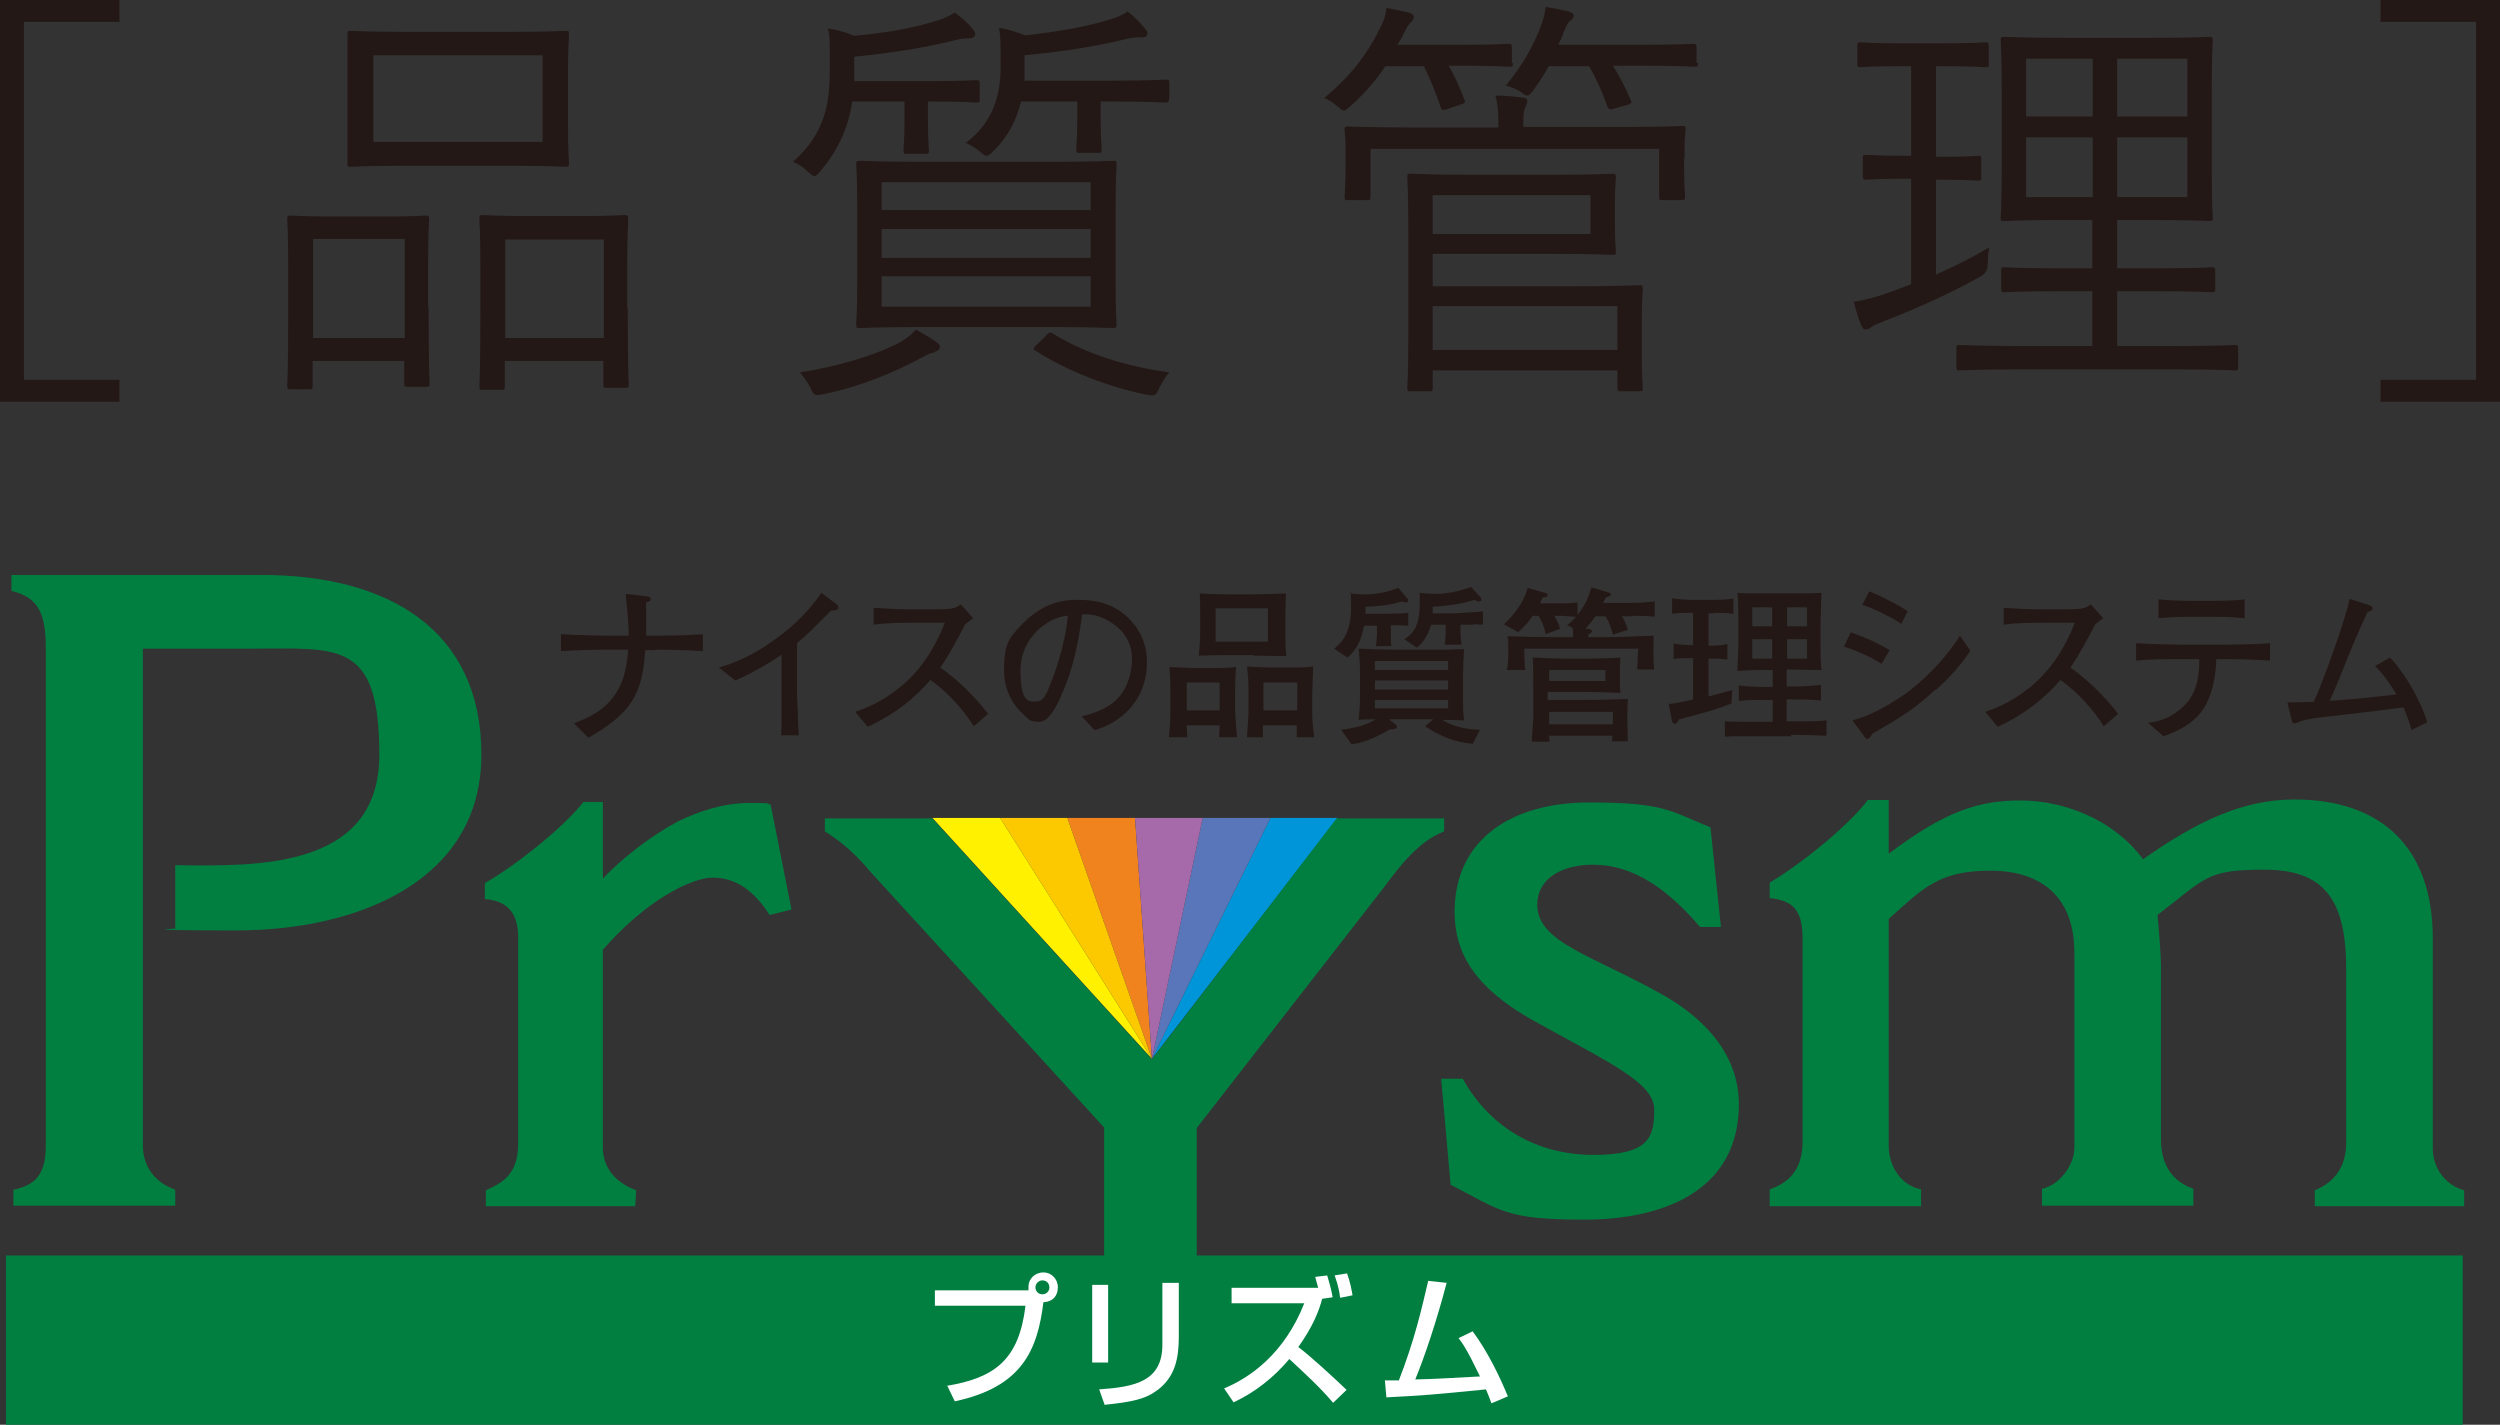 <?xml version="1.0" encoding="UTF-8"?>
<svg id="_レイヤー_2" data-name=" レイヤー 2" xmlns="http://www.w3.org/2000/svg" version="1.1" viewBox="0 0 502.2 286.2">
  <rect x="0" y="0" width="502.2" height="286.2" fill="#333333" stroke="none"/>
  <defs>
    <style>
      .cls-1 {
        fill: #0095d8;
      }

      .cls-1, .cls-2, .cls-3, .cls-4, .cls-5, .cls-6, .cls-7, .cls-8, .cls-9 {
        stroke-width: 0px;
      }

      .cls-2 {
        fill: #5976ba;
      }

      .cls-3 {
        fill: #231815;
      }

      .cls-4 {
        fill: #007f41;
      }

      .cls-5 {
        fill: #fff100;
      }

      .cls-6 {
        fill: #a66aaa;
      }

      .cls-7 {
        fill: #fcc800;
      }

      .cls-8 {
        fill: #fff;
      }

      .cls-9 {
        fill: #f0831e;
      }
    </style>
  </defs>
  <g id="layout">
    <g>
      <path class="cls-3" d="M24,4.4H4.8v71.9h19.2v4.4H0V0h24v4.4Z"/>
      <path class="cls-3" d="M86.1,61.6c0,12.7.2,14.9.2,15.4s0,.7-.7.7h-3.7c-.6,0-.7,0-.7-.7v-4.5h-18.4v5c0,.6,0,.7-.7.7h-3.7c-.6,0-.7,0-.7-.7s.2-2.5.2-15.5v-7.6c0-7.8-.2-9.9-.2-10.4s0-.7.7-.7,2.5.2,8.7.2h9.6c6.3,0,8.3-.2,8.8-.2s.7,0,.7.7-.2,2.5-.2,9.2c0,0,0,8.5,0,8.5ZM81.3,48h-18.4v19.9h18.4s0-19.9,0-19.9ZM114.1,25.1c0,5.3.2,7.2.2,7.7s0,.7-.7.7-3.2-.2-11.4-.2h-20.4c-8.1,0-10.9.2-11.4.2s-.6,0-.6-.7,0-2.4,0-7.7v-10.5c0-5.3,0-7.2,0-7.7s0-.7.6-.7,3.3.2,11.4.2h20.4c8.2,0,11-.2,11.4-.2.6,0,.7,0,.7.7s-.2,2.5-.2,7.7c0,0,0,10.5,0,10.5ZM109,11.1h-34v17.4h34V11.1ZM126.1,61.8c0,12.8.2,14.9.2,15.3,0,.7,0,.8-.7.8h-3.7c-.6,0-.7,0-.7-.8v-4.6h-19.8v5.1c0,.6,0,.7-.7.7h-3.7c-.6,0-.7,0-.7-.7s.2-2.5.2-15.6v-7.6c0-7.8-.2-9.9-.2-10.4,0-.7,0-.8.7-.8s2.6.2,9.1.2h10.3c6.5,0,8.6-.2,9.1-.2s.7,0,.7.8-.2,2.5-.2,9.2v8.6ZM121.3,48.1h-19.8v19.8h19.8s0-19.8,0-19.8Z"/>
      <path class="cls-3" d="M196.8,19.9c0,.6,0,.7-.7.7s-2.5-.2-9.3-.2h-.4v3.9c0,3.7.2,5.4.2,5.8,0,.7,0,.8-.7.8h-3.7c-.6,0-.7,0-.7-.8s.2-2,.2-5.8v-3.9h-10.5c-.7,4.6-2.4,9.3-6.5,14.1-.5.6-.9.9-1.1.9s-.7-.3-1.3-.9c-1-1-1.9-1.5-3-2,6.7-5.9,7.4-12.2,7.4-18.9s0-5.9-.4-7.9c2,.3,3.6.8,5.3,1.5,6.5-.6,11.5-1.5,16.1-2.9,1.5-.4,3-1,4.1-1.8,1.4,1.1,2.5,2,3.4,3.1.4.5.7.8.7,1.3s-.4.7-1.1.8c-.9,0-1.7,0-3,.4-6.3,1.5-11.6,2.4-20.2,3.3v4.9h15.2c6.7,0,8.8-.2,9.3-.2s.7,0,.7.7v3.1h0ZM187.7,70.8c-.9.2-1.4.4-2.5,1-5.1,2.8-12.3,5.9-19.9,7.4-1.7.3-1.8.3-2.5-1.3-.5-1-1.4-2.2-2.1-3.1,7.3-1.1,15.5-3.5,20.4-6.2,1.1-.7,2-1.4,2.9-2.4,1.4.8,3.1,1.8,4.1,2.5.6.4.7.7.7,1s-.3.8-.9.9h0ZM224.1,56.6c0,5.9.2,8.1.2,8.6s0,.7-.7.7-3.6-.2-12-.2h-26.9c-8.5,0-11.5.2-11.9.2-.7,0-.8,0-.8-.7s.2-2.6.2-8.6v-14.9c0-6-.2-8.2-.2-8.7s0-.7.8-.7,3.4.2,11.9.2h27c8.4,0,11.4-.2,11.9-.2s.7,0,.7.7-.2,2.6-.2,8.7c0,0,0,14.9,0,14.9ZM219.1,36.6h-42v5.6h42v-5.6ZM219.1,46h-42v5.8h42v-5.8ZM219.1,55.5h-42v6.1h42v-6.1ZM234.8,19.9c0,.6,0,.7-.7.7s-2.9-.2-10.4-.2h-2.6v3.7c0,3.7.2,5.3.2,5.9s0,.7-.7.7h-3.7c-.6,0-.7,0-.7-.7s.2-2.1.2-5.9v-3.7h-11.3c-.9,3.7-2.6,7.1-5.6,10-.6.6-.9.9-1.3.9s-.7-.3-1.3-.8c-.8-.7-1.8-1.3-2.9-1.8,5.4-4,7-9.5,7-15.1s0-6-.3-8c2,.3,3.5.9,5.3,1.5,6.3-.7,12.5-1.8,16.7-3.1,1.4-.4,2.7-.9,3.8-1.7,1.3,1,2.3,2,3.4,3.3.5.6.6.8.6,1.2s-.3.7-1,.7-1.9,0-3.1.3c-5.9,1.4-11.9,2.5-20.6,3.3v3.2c0,.7,0,1.3,0,1.9h18c7.5,0,9.9-.2,10.4-.2s.7,0,.7.7v3.1h0ZM210.1,67.4c.7-.7.9-.7,1.4-.4,6.3,3.9,14.4,6.6,23.4,7.8-.9,1-1.4,2-2,3.1-.7,1.6-.8,1.7-2.5,1.4-7.6-1.5-16.1-4.8-22.3-8.8-.6-.3-.6-.6.2-1.3l1.9-1.8h0Z"/>
      <path class="cls-3" d="M303.9,12.7c0,.6,0,.7-.7.7s-2.5-.2-9.2-.2h-3c1.2,2,2.2,4.3,3.2,6.9.2.5,0,.7-.8.9l-2.6.9c-1,.3-1.2.3-1.4-.4-.9-2.6-2-5.5-3.4-8.2h-7.7c-2,3-4.3,5.6-7.1,8.1-.6.5-.9.8-1.2.8s-.7-.3-1.3-.8c-.9-.8-1.8-1.4-2.7-1.7,5.3-4.4,8.7-8.8,11.5-14.6.5-1,.9-2.2,1-3.5,1.8.3,3.2.6,4.7,1,.6.2.8.5.8.8s-.3.8-.5,1c-.5.5-.8.9-1.4,2.1-.4.9-.9,1.7-1.4,2.5h13.1c6.6,0,8.7-.2,9.2-.2s.7,0,.7.7v3.1h0ZM338.3,31.9c0,6.2.2,7.1.2,7.6s0,.7-.7.7h-3.8c-.6,0-.7,0-.7-.7v-9.6h-58v9.6c0,.6,0,.7-.7.7h-3.8c-.6,0-.7,0-.7-.7s.2-1.4.2-7.6v-2.2c0-2.1-.2-3.1-.2-3.6s0-.7.7-.7,3.5.2,11.8.2h18.4c0-2.3,0-4.3-.6-6.4,2,0,4,.2,5.4.4.7,0,1,.3,1,.7,0,.5-.2.9-.5,1.5-.3.8-.3,2.1-.3,3.7h20c8.4,0,11.4-.2,11.9-.2s.7,0,.7.7-.2,1.4-.2,3.2v2.5h0ZM329.8,71.4c0,4.7.2,6,.2,6.5,0,.6,0,.7-.7.7h-3.7c-.6,0-.7,0-.7-.7v-3.5h-37.1v3.6c0,.5,0,.6-.7.6h-3.7c-.6,0-.7,0-.7-.6s.2-3,.2-10v-22.3c0-7.1-.2-9.6-.2-10.1s0-.7.7-.7,4,.2,11.8.2h17.7c7.6,0,10.6-.2,11-.2s.7,0,.7.7-.2,1.9-.2,5.6v3.7c0,3.7.2,5.2.2,5.7s0,.6-.7.6-3.4-.2-11-.2h-25.1v6.5h29.4c8.1,0,11.6-.2,12.1-.2s.7,0,.7.7-.2,2-.2,6.6c0,0,0,6.8,0,6.8ZM319.5,39.2h-31.7v7.8h31.7v-7.8ZM324.9,61.5h-37.1v8.8h37.1v-8.8ZM341.1,12.7c0,.6,0,.7-.7.7s-2.9-.2-10.5-.2h-5.9c1.3,2,2.4,4.2,3.6,6.9.3.5,0,.8-.8,1l-2.5.7c-.9.3-1.1.2-1.4-.4-1-2.8-2.2-5.6-3.7-8.1h-8.1c-.9,1.7-2,3.3-3.2,5-.5.6-.8.9-1.1.9s-.7-.3-1.4-.8c-.9-.6-1.8-.9-2.9-1.2,3.4-4.2,5.4-7.7,7.1-12.1.3-.8.7-2.2.9-3.7,1.9.3,3.4.6,4.6.9.6.2,1,.4,1,.9s-.3.7-.7,1c-.5.4-.8,1.1-1.3,2.3-.3.9-.7,1.8-1.1,2.5h16.6c7.7,0,10.1-.2,10.5-.2s.7,0,.7.7c0,0,0,3.1,0,3.1Z"/>
      <path class="cls-3" d="M389,55.1c3.7-1.6,7.2-3.4,10.6-5.4-.2.9-.3,2.1-.3,3.2,0,1.2-.4,2.1-1.4,2.6-5.4,3.1-12.7,6.4-18.9,8.8-1.8.7-2.7,1.1-3.1,1.4-.3.3-.7.5-1.1.5s-.6-.2-.9-.8c-.6-1.4-1.1-3.1-1.5-4.8,2.3-.3,4.8-1,7.8-2.1l3.7-1.4v-21.2h-1.4c-5.5,0-7.1.2-7.6.2s-.7,0-.7-.7v-3.6c0-.6,0-.7.7-.7s2,.2,7.6.2h1.4V13.3h-2c-5.9,0-7.7.2-8.2.2s-.6,0-.6-.7v-3.6c0-.6,0-.7.6-.7s2.3.2,8.2.2h8.7c6,0,7.7-.2,8.2-.2s.7,0,.7.7v3.6c0,.6,0,.7-.7.7s-2.1-.2-8.2-.2h-1.7v18.2h.9c5.5,0,7.1-.2,7.6-.2s.6,0,.6.7v3.6c0,.6,0,.7-.6.7s-2.1-.2-7.6-.2h-.9s0,19.1,0,19.1ZM449.6,73.7c0,.6,0,.7-.6.7s-3.4-.2-12.1-.2h-31.1c-8.7,0-11.6.2-12.1.2s-.7,0-.7-.7v-3.7c0-.6,0-.7.7-.7s3.4.2,12.1.2h14.5v-11h-6.5c-8,0-10.6.2-11.1.2s-.7,0-.7-.7v-3.6c0-.6,0-.7.7-.7s3.1.2,11.1.2h6.5v-9.7h-6.5c-7.9,0-10.7.2-11.1.2-.7,0-.8,0-.8-.6s.2-2.9.2-9.3v-17.2c0-6.4-.2-8.7-.2-9.2s0-.7.8-.7,3.2.2,11.1.2h18.9c7.9,0,10.6-.2,11.1-.2s.7,0,.7.7-.2,2.8-.2,9.2v17.2c0,6.5.2,8.8.2,9.3s0,.6-.7.6-3.2-.2-11.1-.2h-7.4v9.7h7.9c8,0,10.6-.2,11.1-.2s.7,0,.7.7v3.6c0,.6,0,.7-.7.7s-3.1-.2-11.1-.2h-7.9v11h11.6c8.7,0,11.6-.2,12.1-.2s.6,0,.6.7v3.7h0ZM420.4,11.8h-13.4v11.6h13.4s0-11.6,0-11.6ZM420.4,27.6h-13.4v12h13.4v-12ZM439.4,11.8h-14.1v11.6h14.1s0-11.6,0-11.6ZM439.4,27.6h-14.1v12h14.1v-12Z"/>
      <path class="cls-3" d="M502.2,0v80.7h-24v-4.4h19.2V4.4h-19.2V0h24Z"/>
    </g>
    <g>
      <g>
        <g>
          <polygon class="cls-9" points="231.4 212.7 231.4 212.7 228 164.3 214.4 164.3 231.4 212.7"/>
          <polygon class="cls-7" points="231.4 212.7 231.4 212.7 214.4 164.3 200.9 164.3 231.4 212.7"/>
          <polygon class="cls-1" points="231.4 212.7 231.4 212.7 268.7 164.3 255.2 164.3 231.4 212.7"/>
          <polygon class="cls-2" points="231.4 212.7 231.4 212.7 255.2 164.3 241.6 164.3 231.4 212.7"/>
          <polygon class="cls-6" points="231.4 212.7 231.4 212.7 241.6 164.3 228 164.3 231.4 212.7"/>
          <polygon class="cls-5" points="231.4 212.7 231.4 212.7 200.9 164.3 187.3 164.3 231.4 212.7"/>
          <path class="cls-4" d="M9.2,130.2c0-6.8-1.4-10.2-6.9-11.5v-3.2h50.3c25,0,44.1,10.7,44.1,36.1s-24.9,35.3-49.2,35.3-9.7-.4-12.3-.4v-12.7c16.3.2,41,.9,41-22.2s-8.2-21.3-25.9-21.3h-21.6v99.8c0,3.9,2.1,7.3,6.5,8.9v3.2H2.7v-3.2c4.1-.9,6.5-2.7,6.5-8.9v-100h0Z"/>
          <path class="cls-4" d="M97.4,177.4c6.3-3.6,15.8-11.2,19.8-16.3h3.9v15.4c3.7-4,9.8-8.7,15.1-11.5,3.7-1.8,8.8-3.7,14.4-3.7s2.8.2,4.2.3l4.2,21.1-4.4,1.1c-3.2-5-6.9-7.5-11.4-7.5s-13.7,4.8-22.1,14.5v39.7c0,4.1,2.6,7.1,6.7,8.6l-.2,3.2h-30v-3.2c4.2-1.8,6.5-3.9,6.5-9.6v-41c0-4.5-1.6-7.5-6.7-7.9,0,0,0-3.2,0-3.2Z"/>
          <path class="cls-4" d="M293.9,216.8c5.4,9.7,14.9,15.2,26.2,15.2s12.2-3.7,12.2-9.1-8.8-9.3-24.3-17.9c-11.6-6.5-15.8-13.4-15.8-21.8,0-14.7,11.6-22,27-22s16.4,1.8,24.4,5l2.1,20h-4.2c-8.1-9.5-15.1-12.5-21.5-12.5s-11.2,2.9-11.2,8c0,7.7,11.2,10.2,25.5,18.3,14.2,8.2,15,18.1,15,21.8,0,17.3-15,23.2-31,23.2s-16.7-1.8-26.9-7l-1.9-21.3s4.4,0,4.4,0Z"/>
          <path class="cls-4" d="M379.4,171.5c11.4-8.6,18.1-10.7,26.5-10.7s18.5,3.6,24.6,11.8c10.4-7.3,19.7-12,30.4-12,17.3,0,27.8,9.5,27.8,27.9v42.2c0,4,2.6,7.4,6.3,8.4v3.2h-30v-3.2c3.9-1.6,6.3-4.6,6.3-9.6v-34.9c0-14.5-4.9-19.9-16.5-19.9s-11.6,1.6-21.4,9.1c.2,2.2.7,7.7.7,10.7v34.5c0,7,4.5,9.1,6.5,9.8v3.4h-30.4v-3.4c3.5-.7,6.5-4.8,6.5-8.2v-39.2c0-11.3-6.7-16.5-16.9-16.5s-13.4,3.4-20.4,9.7v45.5c0,4.3,2.6,8.1,6.5,8.8v3.4h-30.4v-3.4c4.3-1.4,6.6-4.5,6.6-9.5v-40.8c0-5.4-1.6-7.7-6.6-8.2v-3.1c7.2-4.3,16.4-12.1,19.7-16.6h4.2v10.7h0Z"/>
          <path class="cls-4" d="M221.7,252.2H1.2v34h493.5v-34h-254.3v-25.6l37.1-47.7c2.4-3,6.6-9.6,12.6-11.9v-2.6h-21.6l-37.1,48.4-44.1-48.4h-21.6v2.6c3.5,2.2,6.2,4.6,9.4,8.4l46.7,51.1v25.7h0Z"/>
        </g>
        <g>
          <path class="cls-8" d="M209.4,257.2c-.7,0-1.4.6-1.4,1.4s.6,1.4,1.4,1.4,1.4-.6,1.4-1.4-.6-1.4-1.4-1.4M190.1,278.4c9.8-1.6,14.6-5.3,15.9-16.1h-18.2v-3.1h18.8c0-.2,0-.4,0-.7,0-1.7,1.4-2.9,3-2.9s2.9,1.3,2.9,3-1,2.9-2.9,3c-1.2,9.7-4.3,17-17.8,19.9,0,0-1.5-3.1-1.5-3.1Z"/>
          <path class="cls-8" d="M236.8,268.5c0,4.5-.8,8-4.1,10.6-2.6,2-5.2,2.5-10.8,3.1l-1.1-3.1c7.2-.5,12.7-1.6,12.7-9v-12.4h3.3v10.9ZM222.6,273.7h-3.2v-15.6h3.2s0,15.6,0,15.6Z"/>
          <path class="cls-8" d="M269.2,260.7c-.1-.9-.3-2.3-1.1-4.5l2.5-.4c.7,2,.9,3.3,1.1,4.4l-2.5.5ZM266.6,256.2c.6,2,.9,3.2,1.1,4.4l-2.1.3c-.6,2.3-1.8,5.5-4.8,9.7,2.2,1.6,7.1,6.1,9.7,8.6l-2.7,2.6c-2.7-3.2-5.8-6-8.8-8.8-3.1,3.7-6.9,6.7-11.2,8.7l-1.9-2.8c5.1-2.1,12.1-6.9,16.1-17.1h-14.6v-3.1h17.4c-.3-1-.4-1.5-.6-2.2,0,0,2.5-.3,2.5-.3Z"/>
          <path class="cls-8" d="M295.8,267.4c3,4,5.5,9.2,7.1,13.1l-3.3,1.4c-.4-1.1-.5-1.4-1.1-2.8-11.1,1.1-12.3,1.2-20,1.6l-.3-3.4c.6,0,2.1,0,2.8,0,3.2-8.2,4.6-14.5,5.9-20l3.7.4c-1.9,7.3-4.4,14.8-6.3,19.4,4.4-.1,5.3-.2,13-.6-2.6-5.4-3.4-6.5-4.3-7.7,0,0,2.9-1.4,2.9-1.4Z"/>
        </g>
      </g>
      <g>
        <path class="cls-3" d="M131.6,130.6h-2c-.5,9-3,12.8-11.4,17.6l-2.9-2.9c2.5-1,6.3-2.4,8.7-6.5.9-1.5,1.8-3.5,2.2-8.3h-4c-3,0-6.5.1-9.5.3v-3.4c3.2.2,8.1.3,9.5.3h4.1c0-3-.5-6.8-.6-8.4l4.2.5c.7.1.8.2.8.6s-.3.4-.9.6c0,1.1,0,5.7,0,6.7h1.8c.5,0,5.8,0,9.6-.3v3.4c-4.1-.3-8.9-.3-9.6-.3Z"/>
        <path class="cls-3" d="M166.9,122.7c-3.4,3.4-4.5,4.6-6.8,6.5v9.1c0,2.4.1,2.7.2,5.6,0,2.1.1,2.9.2,3.8h-3.6c0-.7.1-1.5.1-1.6,0-1.3,0-6.9,0-8.1v-6.5c-2.9,2-6.1,3.8-9.3,5.2l-3.3-2.6c2-.6,6.1-1.8,11.6-5.9,3.5-2.5,6.6-5.6,9-9.1l3.1,2.3c.2.2.3.4.3.6,0,.6-.6.6-1.7.7h0Z"/>
        <path class="cls-3" d="M195.6,145.9c-3.1-5-7.2-8.3-8.7-9.3-4.7,5.4-9.4,7.9-12.6,9.4l-2.5-3c1.7-.6,5.1-1.8,8.8-4.8,4.3-3.4,7.2-8,9.2-13.1h-6.1c-2.4,0-5.8,0-8.2.4v-3.4c1.1.1,5.3.3,6.7.3h5c3.3,0,3.7-.1,4.1-.2.7-.1,1.3-.5,1.7-.8l2.5,2.8c-.6.4-.8.6-1.6,1.2-2.1,4-3.4,6.4-5,8.7,5,3.5,8.7,8.1,9.6,9.3,0,0-2.8,2.4-2.8,2.4Z"/>
        <path class="cls-3" d="M219.9,146.7l-2.6-2.8c2-.5,5.3-1.4,7.5-3.9,2-2.3,2.6-5.5,2.6-7.6,0-4.9-3.6-7.1-5.3-8-2-1-3.4-1-4.7-1-.6,4.1-1.4,10.2-4.3,16.5-.6,1.4-2.3,5.1-4.3,5.1s-2.3-.6-2.9-1.2c-1.3-1.1-4.2-4-4.2-9.1s.7-6.3,3.7-9.4c4.7-4.8,9.2-4.8,11.2-4.8,3.1,0,7.3.5,10.7,4.3,2,2.2,3.1,5.1,3.1,8.1,0,8.4-5.9,12.5-10.6,13.8h0ZM213.6,123.8c-2.9.5-8.6,4-8.6,10.9s1.9,6.2,3.3,6.2,2.1-2,2.5-3c2.4-5.7,3.5-11.4,3.7-14.2-.3,0-.6,0-.9.1Z"/>
        <path class="cls-3" d="M244.9,148.1c0-.4.1-2.1.1-2.4h-6.6c0,.4.1,2.1.1,2.4h-3.7c.3-3,.3-3.7.3-5.6v-2.9c0-1.5,0-4.2-.2-5.6,1,0,4.1.2,5.2.2h3.1c.2,0,3.6,0,5.1-.2-.2,2.3-.2,5.2-.2,5.7v2.6c0,1,.3,5,.4,5.8h-3.7,0ZM245,137.1h-6.6v5.6h6.6v-5.6ZM251.8,131.6h-5c-1.1,0-2.1,0-6,.1.2-1.8.3-3.5.3-5.3v-1.8c0-1.8,0-3.6-.1-5.4,1.2.1,4.5.2,5.8.2h4.8c.9,0,2.3-.1,3.7-.1,1.9,0,2.2-.1,3-.1,0,1.1-.1,4.5-.1,4.7v2.6c0,1.8,0,3.6.2,5.3-2.2,0-4.4-.1-6.6-.1h0ZM254.7,122.2h-10.5v6.7h10.5v-6.7ZM260.5,148.1c0-1.4,0-1.7,0-2.4h-6.8c0,.4,0,2.1,0,2.4h-3.2c.2-3.3.3-4.1.3-5.9v-2.7c0-2.1,0-3.2-.3-5.6,1.9.1,4.6.2,5.2.2h2.9c1.8,0,3.4,0,5.2-.2,0,.5-.2,4.8-.2,5.5v3.2c0,1.6,0,2.4.4,5.5h-3.6,0ZM260.6,137.1h-6.8v5.6h6.8v-5.6Z"/>
        <path class="cls-3" d="M282.4,121c-.2,0-.4,0-.8-.2-2.3.8-5.1,1-7.3,1.1v1.4s4.1,0,4.1,0c.9,0,3.8-.1,4.5-.2v2.6c-.9-.1-2.9-.1-3.5-.1v1.8c0,.7,0,1.8.1,2.4h-3.1c.1-.6.2-2,.2-2.2v-1.9h-2.6c-.7,3.5-1.6,4.8-3.3,6.4l-2.7-1.8c1-.8,3.4-2.6,3.4-8.2s-.1-2.1-.3-2.9c2.3.2,2.6.2,3.2.2,1.7,0,4-.3,6.6-1.3l1.8,2.1c.1.1.2.2.2.4,0,.4-.3.4-.5.4ZM295.8,149.4c-3.4-.2-6.7-1.6-9.5-3.5l1.6-1.4h-8.9l1.3,1c.1,0,.3.2.3.5,0,.6-1.2.5-1.4.5-3.7,2.2-6,2.8-7.7,3l-2.1-2.9c4-.5,5.6-1.3,7-2.1-1.2,0-3,0-3.5.1.2-1.4.3-3.5.3-4.7v-4.8c0-1.6-.1-3.2-.3-4.8,1.6.1,5.3.2,7.1.2h6.8c1.9,0,2.6,0,3.9,0,2.4-.1,2.7-.1,3.4-.1-.1,1.3-.2,3.8-.2,5.2v4.6c0,1.2,0,3.3.2,4.5-1.2,0-3.1-.1-4.4-.1,1.8,1.1,4.2,1.9,7.6,2l-1.5,2.9h0ZM290.9,132.8h-14.7v1.8h14.7v-1.8ZM290.9,136.7h-14.7v1.8h14.7v-1.8ZM290.9,140.6h-14.7v1.7h14.7v-1.7ZM296,125.5h-2.6v1.8c0,.6.1,1.8.2,2.2h-3.4c.2-1.1.2-2,.2-2v-2h-2.9c-.3.9-1.1,3.3-2.9,4.6l-2.5-1.7c1.2-.8,3.1-1.9,3.1-7.1s0-1.6-.1-2.2c1.2.1,2.4.2,3.4.2,2.9,0,6.1-1,7-1.4l2,2.2c0,0,.1.2.1.3,0,.3-.2.4-.5.4s-.6-.1-.9-.3c-2.8.9-6.3,1.3-8.4,1.4v1.3c0,0,4.3,0,4.3,0,.9,0,5.1-.3,5.8-.4v2.7c-.5,0-.7-.1-2-.1Z"/>
        <path class="cls-3" d="M328,123.8h-2.2c.3.4.8,1.3,1.2,2.7l-3,1c-.2-.7-.5-2.2-1.5-3.7h-2c-.4.6-1.1,1.5-2,2.5h.7c.3.2.6.2.6.5s-.4.5-.7.6c0,.2,0,.4,0,.6h3c2.4,0,7.8-.2,10.1-.3,0,1.1-.2,4.3.1,6.8h-3.4c0-.6.1-3.6.2-4.2h-22.9c0,2.2.1,3.7.2,4.3h-3.7c.1-.6.3-1.3.3-3.5s0-2.6-.2-3.3c2.9.1,7.1.2,10.1.2h3.1c0-.6,0-1.4-.1-1.9l-1.1-.5c.6-.5,1.1-.9,1.8-1.7-.8,0-2.4-.2-3.2-.2h-1.2c.2.3.8,1.2,1.2,2.6l-2.9,1.1c-.4-2-1.2-3.4-1.5-3.7h-1.1c-.8,1.2-1.7,2.2-2.9,3.3l-2.9-1.6c1.9-1.7,4-4.4,4.8-7.3l3.5,1c.2,0,.5.2.5.4,0,.4-.5.5-1,.5-.4.9-.5,1-.6,1.2h4.1c.7,0,2.3,0,3.5-.2v2.5c1.7-2.1,2.2-3.7,2.8-5.5l3.4,1c.3.1.5.2.5.4,0,.3-.3.4-1,.6-.1.3-.2.4-.6,1.1h6s2.5,0,4.4-.3v3.1c-1.4-.2-3-.2-4.4-.2h0ZM323.8,149c0-.2.1-1,.1-1.2h-12.7c0,.2,0,1,.1,1.2h-3.6c0-1.1.1-1.1.2-3.1.2-2.3.1-2.5.1-3v-5.8c0-1.7,0-3.4-.1-5,.8,0,4.9.2,5.8.2h5.9c.6,0,4.7-.1,5.9-.2,0,.2-.1,2.4-.1,2.4v2.2c0,.6,0,1.4.1,2.5-1.8-.1-4.4-.2-8-.2h-6.6v1.6h7.5c3.4,0,5.6-.1,8.6-.2,0,.5-.1,2.3-.1,2.9v1.9c0,.6.1,3.2.1,3.7h-3.5ZM322.5,134.6h-11.3v2.2h11.3v-2.2ZM324,143h-12.8v2.5h12.8v-2.5Z"/>
        <path class="cls-3" d="M344.2,123.2h-1v6.5c.9,0,2.5,0,3.8-.3v3.1c-1.1-.2-2.4-.2-3.8-.2v7.6c1.5-.4,3.9-1,4.8-1.3l-.2,2.7c-2.1.9-4.7,1.7-10.5,3.2-.2.4-.5.9-.9.9s-.6-.7-.6-1l-.6-3c1,0,4.2-.7,4.9-.9v-8.3c-1.6,0-2.9,0-3.9.2v-3.1c1.2.2,2.9.3,3.9.3v-6.5c-2.1,0-2.8,0-4.2.2v-3.1c1.5.2,2.7.3,4.4.3h3.9c.2,0,2.8,0,4-.3v3.1c-1-.2-2.9-.2-4-.2h0ZM359.8,147.9h-6.2c-.7,0-3.9,0-4.6,0-.9,0-1.4,0-2.5.1v-3.1c1.5.1,4.6.1,6.2.1h3.4v-4.4h-1.3c-1.8,0-3.9,0-5.5.2v-3.1c2.2.3,5.3.3,5.5.3h1.3v-3.4h-1.6c-2.2,0-3.1,0-5.5.2,0-.4.2-4.3.2-5v-4.7c0-1.3,0-4.8-.2-6,1.2.1,2.3.1,5.9.1h3.9c4,0,5.1,0,7.1-.1,0,1-.2,5.1-.2,6v4.2c0,1.6,0,3.7.2,5.3-1.7,0-4.6-.1-6.2-.1h-.8v3.4h1.3c.3,0,2.8,0,5.6-.3v3.1c-1.6-.1-2.7-.2-5.6-.2h-1.3v4.4h3.3c1.1,0,3.3,0,4.7-.2v3.1c-1.5-.1-6.8-.2-7.1-.2ZM356,122h-4v3.8h4v-3.8ZM356,128.4h-4v3.9h4v-3.9ZM363,122h-4v3.8h4v-3.8ZM363,128.4h-4v3.9h4v-3.9Z"/>
        <path class="cls-3" d="M378,133.4c-1.8-1.3-5.8-3-7.6-3.5l1.4-2.9c3.2,1.2,5.1,2,7.8,3.6,0,0-1.6,2.7-1.6,2.7ZM388.8,138.5c-4.3,4-7,5.6-12.7,8.9-.4.7-.6,1-1,1s-.3,0-.7-.6l-2.3-3.1c3.6-.9,6.8-2.8,9.9-4.8,4.4-3,9.1-7.9,11.7-12.2l2.1,3c-1.9,3-4.4,5.6-7,8ZM381.9,125.3c-1.7-1.2-5.8-3.2-7.8-3.8l1.4-2.7c.8.3,2,.8,3.9,1.8,2.4,1.2,3.1,1.7,3.8,2.2,0,0-1.3,2.6-1.3,2.6Z"/>
        <path class="cls-3" d="M422.6,145.9c-3.1-5-7.2-8.3-8.7-9.3-4.7,5.4-9.4,7.9-12.6,9.4l-2.5-3c1.7-.6,5.1-1.8,8.8-4.8,4.3-3.4,7.2-8,9.2-13.1h-6.1c-2.4,0-5.8,0-8.2.4v-3.4c1.1.1,5.3.3,6.7.3h5c3.3,0,3.7-.1,4.1-.2.7-.1,1.3-.5,1.7-.8l2.5,2.8c-.6.4-.8.6-1.6,1.2-2.1,4-3.4,6.4-5,8.7,5,3.5,8.7,8.1,9.6,9.3l-2.8,2.4Z"/>
        <path class="cls-3" d="M446.8,132.4h-1.6c0,1.4-.3,7.7-3.5,11.2-2.4,2.7-5.8,3.8-7.1,4.3l-3.1-2.7c1.6-.2,4.4-.6,7.4-3.6,1.2-1.2,2.9-3.4,2.9-9.2h-3.7c-3,0-6,0-9,.3v-3.5c3,.2,7.6.3,9,.3h8.8c.3,0,5.4,0,9.1-.3v3.5c-3-.2-6.1-.3-9.1-.3ZM445.1,123.9h-5.7c-1.8,0-4,.1-5.8.3v-3.8c1.9.2,4.9.3,5.8.3h5.7c.3,0,3.6,0,5.8-.3v3.8c-2.5-.3-5.6-.3-5.8-.3Z"/>
        <path class="cls-3" d="M484.4,146.6c-.4-1.5-.6-2.1-1.6-4.5-6.8.9-8.9,1.1-14.8,1.8-1.3.1-5,.6-5.9,1-.9.4-1,.4-1.3.4s-.3-.1-.5-.9l-.8-3.3c1.1,0,2.1,0,5.3-.1,1.7-3.7,6.4-16.6,7.2-20.7l3.7,1.2c.6.2.9.3.9.7s-.4.6-1,.7c-.6,1.4-2.2,4.7-4,9.2-1.6,4.1-1.8,4.6-3.6,8.7,6.5-.5,7.2-.6,13.4-1.3-.2-.3-2.3-3.9-4.3-5.7l3-1.7c2,2,5.6,7.1,7.5,13l-3.3,1.6Z"/>
      </g>
    </g>
  </g>
</svg>